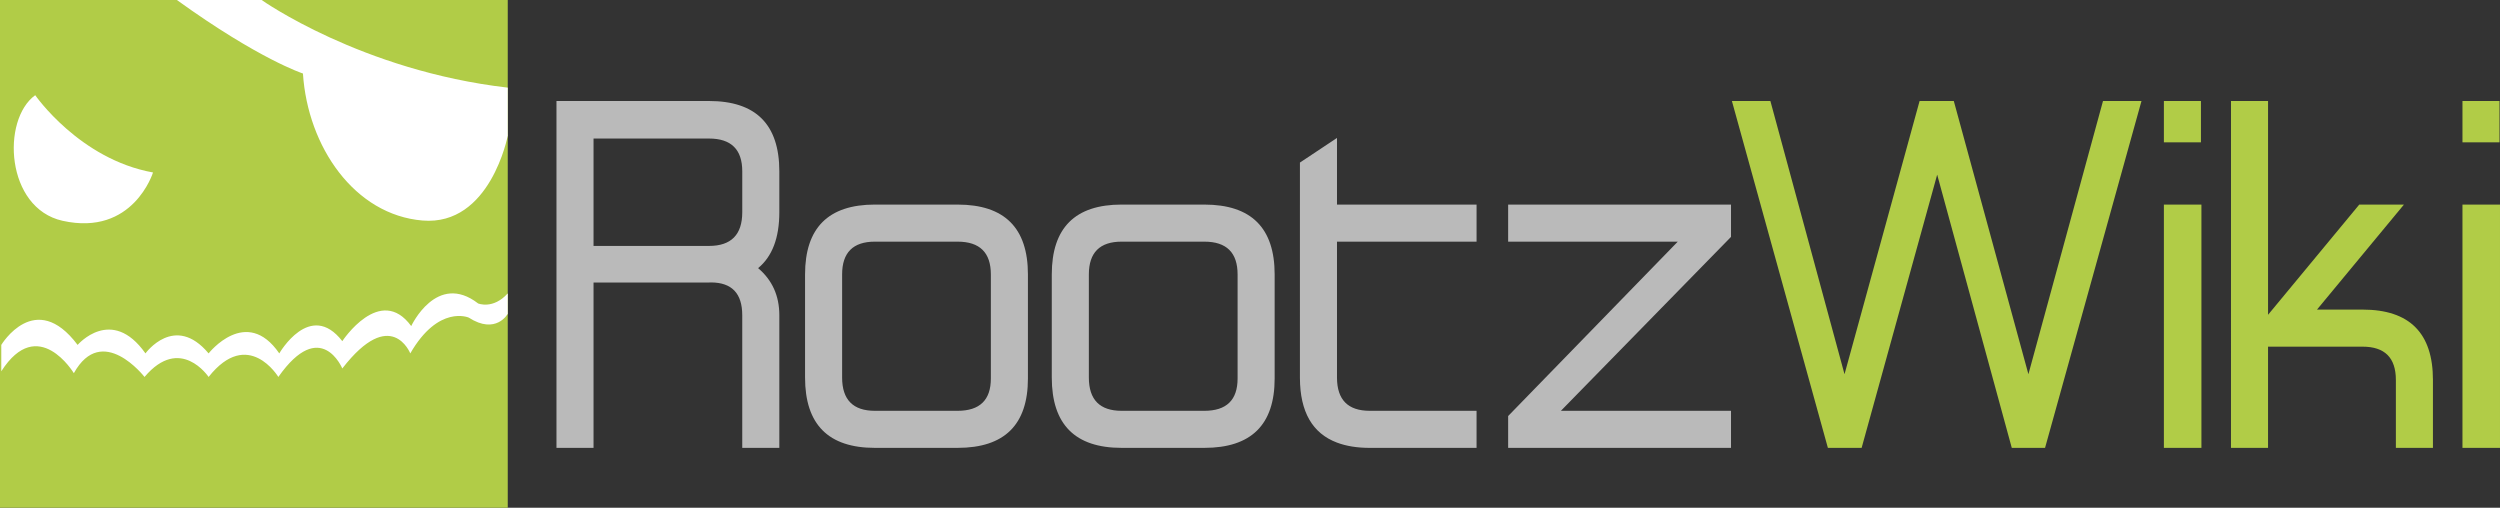 <svg xmlns="http://www.w3.org/2000/svg" viewBox="0 0 221.563 45"><rect x="0" y="0" width="221.563" height="45" fill="#333333" stroke="none"/><path d="M181.243 39.693h-2.948l-6.612-24.214-6.696 24.214h-2.99L153.49 8.951h3.411l6.57 24.214 6.653-24.214h3.032l6.612 24.214 6.611-24.214h3.411l-8.547 30.742zm13.816-30.742v3.664h-3.284V8.951h3.284zm-3.284 9.18h3.327v21.561h-3.327V18.131zm9.23 9.77l8.086-9.77h3.959l-7.706 9.307h4.043c4.154 0 6.233 2.078 6.233 6.233v6.022h-3.285v-6.022c0-1.964-.983-2.948-2.948-2.948h-8.381v8.97h-3.284V8.951h3.284v18.95zm20.516-18.95v3.664h-3.284V8.951h3.284zm-3.285 9.18h3.327v21.561h-3.327V18.131z" fill="#b1cc47"/><path d="M84.867 18.131c4.155 0 6.233 2.063 6.233 6.191v9.222c0 4.1-2.078 6.148-6.233 6.148h-7.328c-4.127 0-6.191-2.077-6.191-6.233v-9.138c0-4.127 2.064-6.191 6.191-6.191h7.328zm-7.328 3.285c-1.937 0-2.906.969-2.906 2.906v9.138c0 1.965.969 2.948 2.906 2.948h7.328c1.965 0 2.948-.954 2.948-2.864v-9.222c0-1.937-.983-2.906-2.948-2.906h-7.328zm29.194-3.285c4.155 0 6.233 2.063 6.233 6.191v9.222c0 4.1-2.078 6.148-6.233 6.148h-7.328c-4.127 0-6.191-2.077-6.191-6.233v-9.138c0-4.127 2.064-6.191 6.191-6.191h7.328zm-7.327 3.285c-1.937 0-2.906.969-2.906 2.906v9.138c0 1.965.969 2.948 2.906 2.948h7.328c1.965 0 2.948-.954 2.948-2.864v-9.222c0-1.937-.983-2.906-2.948-2.906h-7.328zm49.288 0H133.66v-3.285h19.751v2.864l-15.076 15.413h15.076v3.285H133.66v-2.822l15.034-15.455zm-79.626-2.611v-3.621c0-4.155-2.078-6.233-6.233-6.233H49.317v30.742h3.285V25.038l2.529-.001h7.727l.163-.006c1.84.008 2.761.975 2.761 2.906v11.756h3.286V27.937c0-1.727-.631-3.116-1.88-4.174 1.251-1.029 1.88-2.679 1.88-4.958zm-16.466 2.99v-9.517h10.233c1.965 0 2.948.969 2.948 2.906v3.621c0 1.994-.983 2.99-2.948 2.99H52.602zm62.604-3.664v-3.723l3.285-2.183v5.906h12.369v3.285h-12.369v12.066c.008 1.95.975 2.926 2.904 2.926h9.465v3.285h-9.465c-1.123 0-2.087-.159-2.904-.467-2.176-.819-3.274-2.723-3.285-5.721l-.001-.045v-.009h.001V21.416v-3.285z" fill="#bababa"/><path d="M0 0h45v45H0z" fill="#b1cc47"/><path d="M23.187 0S32.019 6.264 45 7.767v4.26s-1.538 8.018-7.552 7.517-10.176-6.515-10.6-13.029c0 0-3.88-1.253-11.172-6.515h7.511zM3.121 8.436s3.925 5.676 10.44 6.849c0 0-1.754 5.679-8.018 4.282C.496 18.441.114 10.607 3.121 8.436zM.114 30.568s3.007-5.011 6.765 0c0 0 3.007-3.508 6.013.752 0 0 2.589-3.591 5.596 0 0 0 3.341-4.26 6.264 0 0 0 2.734-4.761 5.585-1.086 0 0 3.352-5.095 6.108-1.336 0 0 2.255-4.844 5.93-2.004 0 0 1.323.553 2.624-.893v1.811s-1.037 1.892-3.459.334c0 0-2.673-1.169-5.178 3.174 0 0-1.693-4.26-6.025 1.336 0 0-1.91-4.594-5.668.752 0 0-2.673-4.427-6.181 0 0 0-2.506-3.758-5.679 0 0 0-3.758-4.844-6.264-.334 0 0-3.174-5.262-6.431-.167v-2.339z" fill="#fff"/></svg>